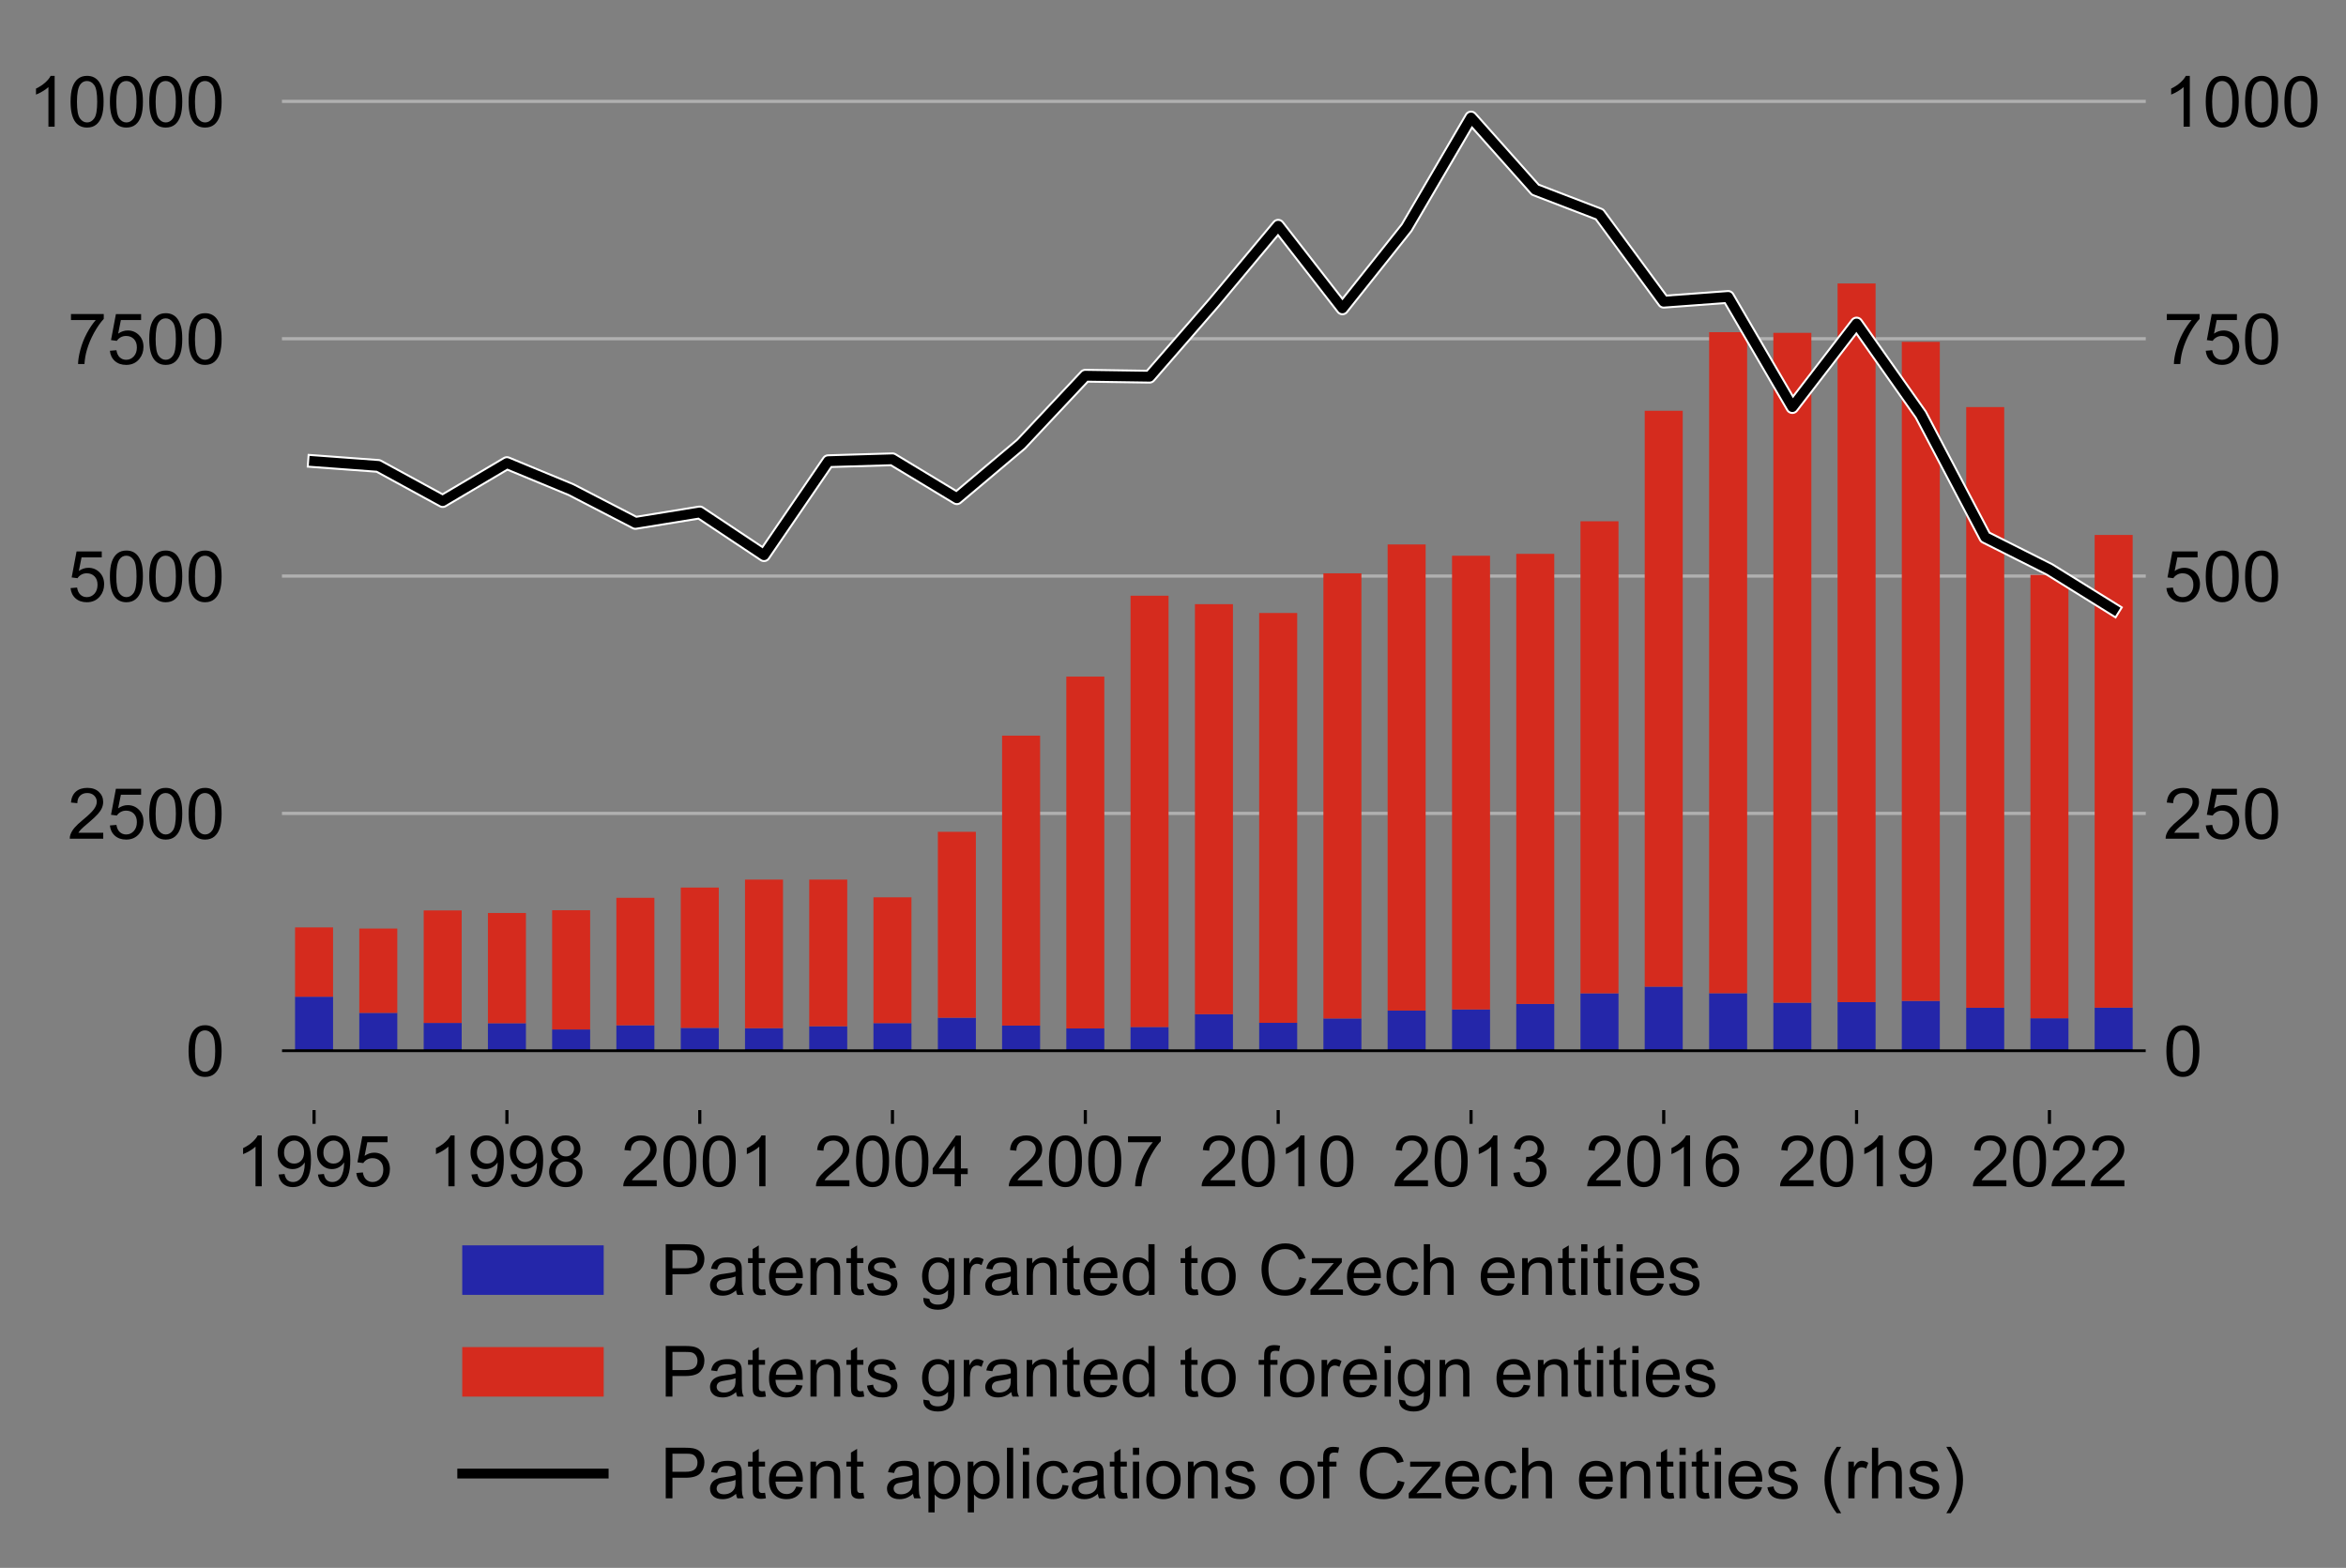 <?xml version="1.0" encoding="utf-8" standalone="no"?>
<!DOCTYPE svg PUBLIC "-//W3C//DTD SVG 1.1//EN"
  "http://www.w3.org/Graphics/SVG/1.1/DTD/svg11.dtd">
<!-- Created with matplotlib (http://matplotlib.org/) -->
<svg height="399pt" version="1.1" viewBox="0 0 597 399" width="597pt" xmlns="http://www.w3.org/2000/svg" xmlns:xlink="http://www.w3.org/1999/xlink">
 <rect x="0" y="0" width="597" height="399" fill="#808080" stroke="none"/>
 <defs>
  <style type="text/css">
*{stroke-linecap:butt;stroke-linejoin:round;}
  </style>
 </defs>
 <g id="figure_1">
  <g id="patch_1">
   <path d="M 0 399.497 
L 597.787 399.497 
L 597.787 0 
L 0 0 
z
" style="fill:none;"/>
  </g>
  <g id="axes_1">
   <g id="patch_2">
    <path d="M 71.748 282.5 
L 546.048 282.5 
L 546.048 10.7 
L 71.748 10.7 
z
" style="fill:none;"/>
   </g>
   <g id="matplotlib.axis_1">
    <g id="xtick_1">
     <g id="line2d_1">
      <defs>
       <path d="M 0 0 
L 0 3.5 
" id="m158b874703" style="stroke:#000000;stroke-width:0.8;"/>
      </defs>
      <g>
       <use style="stroke:#000000;stroke-width:0.8;" x="521.532" xlink:href="#m158b874703" y="282.5"/>
      </g>
     </g>
     <g id="text_1">
      <!-- 2022 -->
      <defs>
       <path d="M 50.344 8.453 
L 50.344 0 
L 3.031 0 
Q 2.938 3.172 4.047 6.109 
Q 5.859 10.938 9.828 15.625 
Q 13.812 20.312 21.344 26.469 
Q 33.016 36.031 37.109 41.625 
Q 41.219 47.219 41.219 52.203 
Q 41.219 57.422 37.469 61 
Q 33.734 64.594 27.734 64.594 
Q 21.391 64.594 17.578 60.781 
Q 13.766 56.984 13.719 50.25 
L 4.688 51.172 
Q 5.609 61.281 11.656 66.578 
Q 17.719 71.875 27.938 71.875 
Q 38.234 71.875 44.234 66.156 
Q 50.25 60.453 50.25 52 
Q 50.25 47.703 48.484 43.547 
Q 46.734 39.406 42.656 34.812 
Q 38.578 30.219 29.109 22.219 
Q 21.188 15.578 18.938 13.203 
Q 16.703 10.844 15.234 8.453 
z
" id="ArialMT-32"/>
       <path d="M 4.156 35.297 
Q 4.156 48 6.766 55.734 
Q 9.375 63.484 14.516 67.672 
Q 19.672 71.875 27.484 71.875 
Q 33.25 71.875 37.594 69.547 
Q 41.938 67.234 44.766 62.859 
Q 47.609 58.5 49.219 52.219 
Q 50.828 45.953 50.828 35.297 
Q 50.828 22.703 48.234 14.969 
Q 45.656 7.234 40.5 3 
Q 35.359 -1.219 27.484 -1.219 
Q 17.141 -1.219 11.234 6.203 
Q 4.156 15.141 4.156 35.297 
M 13.188 35.297 
Q 13.188 17.672 17.312 11.828 
Q 21.438 6 27.484 6 
Q 33.547 6 37.672 11.859 
Q 41.797 17.719 41.797 35.297 
Q 41.797 52.984 37.672 58.781 
Q 33.547 64.594 27.391 64.594 
Q 21.344 64.594 17.719 59.469 
Q 13.188 52.938 13.188 35.297 
" id="ArialMT-30"/>
      </defs>
      <g transform="translate(501.513 301.884)scale(0.18 -0.18)">
       <use xlink:href="#ArialMT-32"/>
       <use x="55.615" xlink:href="#ArialMT-30"/>
       <use x="111.23" xlink:href="#ArialMT-32"/>
       <use x="166.846" xlink:href="#ArialMT-32"/>
      </g>
     </g>
    </g>
    <g id="xtick_2">
     <g id="line2d_2">
      <g>
       <use style="stroke:#000000;stroke-width:0.8;" x="178.076" xlink:href="#m158b874703" y="282.5"/>
      </g>
     </g>
     <g id="text_2">
      <!-- 2001 -->
      <defs>
       <path d="M 37.25 0 
L 28.469 0 
L 28.469 56 
Q 25.297 52.984 20.141 49.953 
Q 14.984 46.922 10.891 45.406 
L 10.891 53.906 
Q 18.266 57.375 23.781 62.297 
Q 29.297 67.234 31.594 71.875 
L 37.25 71.875 
z
" id="ArialMT-31"/>
      </defs>
      <g transform="translate(158.057 301.884)scale(0.18 -0.18)">
       <use xlink:href="#ArialMT-32"/>
       <use x="55.615" xlink:href="#ArialMT-30"/>
       <use x="111.23" xlink:href="#ArialMT-30"/>
       <use x="166.846" xlink:href="#ArialMT-31"/>
      </g>
     </g>
    </g>
    <g id="xtick_3">
     <g id="line2d_3">
      <g>
       <use style="stroke:#000000;stroke-width:0.8;" x="128.998" xlink:href="#m158b874703" y="282.5"/>
      </g>
     </g>
     <g id="text_3">
      <!-- 1998 -->
      <defs>
       <path d="M 5.469 16.547 
L 13.922 17.328 
Q 14.984 11.375 18.016 8.688 
Q 21.047 6 25.781 6 
Q 29.828 6 32.875 7.859 
Q 35.938 9.719 37.891 12.812 
Q 39.844 15.922 41.156 21.188 
Q 42.484 26.469 42.484 31.938 
Q 42.484 32.516 42.438 33.688 
Q 39.797 29.5 35.234 26.875 
Q 30.672 24.266 25.344 24.266 
Q 16.453 24.266 10.297 30.703 
Q 4.156 37.156 4.156 47.703 
Q 4.156 58.594 10.578 65.234 
Q 17 71.875 26.656 71.875 
Q 33.641 71.875 39.422 68.109 
Q 45.219 64.359 48.219 57.391 
Q 51.219 50.438 51.219 37.25 
Q 51.219 23.531 48.234 15.406 
Q 45.266 7.281 39.375 3.031 
Q 33.5 -1.219 25.594 -1.219 
Q 17.188 -1.219 11.859 3.438 
Q 6.547 8.109 5.469 16.547 
M 41.453 48.141 
Q 41.453 55.719 37.422 60.156 
Q 33.406 64.594 27.734 64.594 
Q 21.875 64.594 17.531 59.812 
Q 13.188 55.031 13.188 47.406 
Q 13.188 40.578 17.312 36.297 
Q 21.438 32.031 27.484 32.031 
Q 33.594 32.031 37.516 36.297 
Q 41.453 40.578 41.453 48.141 
" id="ArialMT-39"/>
       <path d="M 17.672 38.812 
Q 12.203 40.828 9.562 44.531 
Q 6.938 48.25 6.938 53.422 
Q 6.938 61.234 12.547 66.547 
Q 18.172 71.875 27.484 71.875 
Q 36.859 71.875 42.578 66.422 
Q 48.297 60.984 48.297 53.172 
Q 48.297 48.188 45.672 44.5 
Q 43.062 40.828 37.75 38.812 
Q 44.344 36.672 47.781 31.875 
Q 51.219 27.094 51.219 20.453 
Q 51.219 11.281 44.719 5.031 
Q 38.234 -1.219 27.641 -1.219 
Q 17.047 -1.219 10.547 5.047 
Q 4.047 11.328 4.047 20.703 
Q 4.047 27.688 7.594 32.391 
Q 11.141 37.109 17.672 38.812 
M 15.922 53.719 
Q 15.922 48.641 19.188 45.406 
Q 22.469 42.188 27.688 42.188 
Q 32.766 42.188 36.016 45.375 
Q 39.266 48.578 39.266 53.219 
Q 39.266 58.062 35.906 61.359 
Q 32.562 64.656 27.594 64.656 
Q 22.562 64.656 19.234 61.422 
Q 15.922 58.203 15.922 53.719 
M 13.094 20.656 
Q 13.094 16.891 14.875 13.375 
Q 16.656 9.859 20.172 7.922 
Q 23.688 6 27.734 6 
Q 34.031 6 38.125 10.047 
Q 42.234 14.109 42.234 20.359 
Q 42.234 26.703 38.016 30.859 
Q 33.797 35.016 27.438 35.016 
Q 21.234 35.016 17.156 30.906 
Q 13.094 26.812 13.094 20.656 
" id="ArialMT-38"/>
      </defs>
      <g transform="translate(108.979 301.884)scale(0.18 -0.18)">
       <use xlink:href="#ArialMT-31"/>
       <use x="55.615" xlink:href="#ArialMT-39"/>
       <use x="111.23" xlink:href="#ArialMT-39"/>
       <use x="166.846" xlink:href="#ArialMT-38"/>
      </g>
     </g>
    </g>
    <g id="xtick_4">
     <g id="line2d_4">
      <g>
       <use style="stroke:#000000;stroke-width:0.8;" x="472.454" xlink:href="#m158b874703" y="282.5"/>
      </g>
     </g>
     <g id="text_4">
      <!-- 2019 -->
      <g transform="translate(452.435 301.884)scale(0.18 -0.18)">
       <use xlink:href="#ArialMT-32"/>
       <use x="55.615" xlink:href="#ArialMT-30"/>
       <use x="111.23" xlink:href="#ArialMT-31"/>
       <use x="166.846" xlink:href="#ArialMT-39"/>
      </g>
     </g>
    </g>
    <g id="xtick_5">
     <g id="line2d_5">
      <g>
       <use style="stroke:#000000;stroke-width:0.8;" x="276.187" xlink:href="#m158b874703" y="282.5"/>
      </g>
     </g>
     <g id="text_5">
      <!-- 2007 -->
      <defs>
       <path d="M 4.734 62.203 
L 4.734 70.656 
L 51.078 70.656 
L 51.078 63.812 
Q 44.234 56.547 37.516 44.484 
Q 30.812 32.422 27.156 19.672 
Q 24.516 10.688 23.781 0 
L 14.75 0 
Q 14.891 8.453 18.062 20.406 
Q 21.234 32.375 27.172 43.484 
Q 33.109 54.594 39.797 62.203 
z
" id="ArialMT-37"/>
      </defs>
      <g transform="translate(256.168 301.884)scale(0.18 -0.18)">
       <use xlink:href="#ArialMT-32"/>
       <use x="55.615" xlink:href="#ArialMT-30"/>
       <use x="111.23" xlink:href="#ArialMT-30"/>
       <use x="166.846" xlink:href="#ArialMT-37"/>
      </g>
     </g>
    </g>
    <g id="xtick_6">
     <g id="line2d_6">
      <g>
       <use style="stroke:#000000;stroke-width:0.8;" x="227.109" xlink:href="#m158b874703" y="282.5"/>
      </g>
     </g>
     <g id="text_6">
      <!-- 2004 -->
      <defs>
       <path d="M 32.328 0 
L 32.328 17.141 
L 1.266 17.141 
L 1.266 25.203 
L 33.938 71.578 
L 41.109 71.578 
L 41.109 25.203 
L 50.781 25.203 
L 50.781 17.141 
L 41.109 17.141 
L 41.109 0 
z
M 32.328 25.203 
L 32.328 57.469 
L 9.906 25.203 
z
" id="ArialMT-34"/>
      </defs>
      <g transform="translate(207.09 301.884)scale(0.18 -0.18)">
       <use xlink:href="#ArialMT-32"/>
       <use x="55.615" xlink:href="#ArialMT-30"/>
       <use x="111.23" xlink:href="#ArialMT-30"/>
       <use x="166.846" xlink:href="#ArialMT-34"/>
      </g>
     </g>
    </g>
    <g id="xtick_7">
     <g id="line2d_7">
      <g>
       <use style="stroke:#000000;stroke-width:0.8;" x="325.265" xlink:href="#m158b874703" y="282.5"/>
      </g>
     </g>
     <g id="text_7">
      <!-- 2010 -->
      <g transform="translate(305.246 301.884)scale(0.18 -0.18)">
       <use xlink:href="#ArialMT-32"/>
       <use x="55.615" xlink:href="#ArialMT-30"/>
       <use x="111.23" xlink:href="#ArialMT-31"/>
       <use x="166.846" xlink:href="#ArialMT-30"/>
      </g>
     </g>
    </g>
    <g id="xtick_8">
     <g id="line2d_8">
      <g>
       <use style="stroke:#000000;stroke-width:0.8;" x="79.921" xlink:href="#m158b874703" y="282.5"/>
      </g>
     </g>
     <g id="text_8">
      <!-- 1995 -->
      <defs>
       <path d="M 4.156 18.75 
L 13.375 19.531 
Q 14.406 12.797 18.141 9.391 
Q 21.875 6 27.156 6 
Q 33.5 6 37.891 10.781 
Q 42.281 15.578 42.281 23.484 
Q 42.281 31 38.062 35.344 
Q 33.844 39.703 27 39.703 
Q 22.75 39.703 19.328 37.766 
Q 15.922 35.844 13.969 32.766 
L 5.719 33.844 
L 12.641 70.609 
L 48.25 70.609 
L 48.25 62.203 
L 19.672 62.203 
L 15.828 42.969 
Q 22.266 47.469 29.344 47.469 
Q 38.719 47.469 45.156 40.969 
Q 51.609 34.469 51.609 24.266 
Q 51.609 14.547 45.953 7.469 
Q 39.062 -1.219 27.156 -1.219 
Q 17.391 -1.219 11.203 4.25 
Q 5.031 9.719 4.156 18.75 
" id="ArialMT-35"/>
      </defs>
      <g transform="translate(59.901 301.884)scale(0.18 -0.18)">
       <use xlink:href="#ArialMT-31"/>
       <use x="55.615" xlink:href="#ArialMT-39"/>
       <use x="111.23" xlink:href="#ArialMT-39"/>
       <use x="166.846" xlink:href="#ArialMT-35"/>
      </g>
     </g>
    </g>
    <g id="xtick_9">
     <g id="line2d_9">
      <g>
       <use style="stroke:#000000;stroke-width:0.8;" x="423.376" xlink:href="#m158b874703" y="282.5"/>
      </g>
     </g>
     <g id="text_9">
      <!-- 2016 -->
      <defs>
       <path d="M 49.75 54.047 
L 41.016 53.375 
Q 39.844 58.547 37.703 60.891 
Q 34.125 64.656 28.906 64.656 
Q 24.703 64.656 21.531 62.312 
Q 17.391 59.281 14.984 53.469 
Q 12.594 47.656 12.5 36.922 
Q 15.672 41.75 20.266 44.094 
Q 24.859 46.438 29.891 46.438 
Q 38.672 46.438 44.844 39.969 
Q 51.031 33.5 51.031 23.25 
Q 51.031 16.5 48.125 10.719 
Q 45.219 4.938 40.141 1.859 
Q 35.062 -1.219 28.609 -1.219 
Q 17.625 -1.219 10.688 6.859 
Q 3.766 14.938 3.766 33.5 
Q 3.766 54.25 11.422 63.672 
Q 18.109 71.875 29.438 71.875 
Q 37.891 71.875 43.281 67.141 
Q 48.688 62.406 49.75 54.047 
M 13.875 23.188 
Q 13.875 18.656 15.797 14.5 
Q 17.719 10.359 21.188 8.172 
Q 24.656 6 28.469 6 
Q 34.031 6 38.031 10.484 
Q 42.047 14.984 42.047 22.703 
Q 42.047 30.125 38.078 34.391 
Q 34.125 38.672 28.125 38.672 
Q 22.172 38.672 18.016 34.391 
Q 13.875 30.125 13.875 23.188 
" id="ArialMT-36"/>
      </defs>
      <g transform="translate(403.357 301.884)scale(0.18 -0.18)">
       <use xlink:href="#ArialMT-32"/>
       <use x="55.615" xlink:href="#ArialMT-30"/>
       <use x="111.23" xlink:href="#ArialMT-31"/>
       <use x="166.846" xlink:href="#ArialMT-36"/>
      </g>
     </g>
    </g>
    <g id="xtick_10">
     <g id="line2d_10">
      <g>
       <use style="stroke:#000000;stroke-width:0.8;" x="374.343" xlink:href="#m158b874703" y="282.5"/>
      </g>
     </g>
     <g id="text_10">
      <!-- 2013 -->
      <defs>
       <path d="M 4.203 18.891 
L 12.984 20.062 
Q 14.5 12.594 18.141 9.297 
Q 21.781 6 27 6 
Q 33.203 6 37.469 10.297 
Q 41.75 14.594 41.75 20.953 
Q 41.75 27 37.797 30.922 
Q 33.844 34.859 27.734 34.859 
Q 25.25 34.859 21.531 33.891 
L 22.516 41.609 
Q 23.391 41.5 23.922 41.5 
Q 29.547 41.5 34.031 44.422 
Q 38.531 47.359 38.531 53.469 
Q 38.531 58.297 35.25 61.469 
Q 31.984 64.656 26.812 64.656 
Q 21.688 64.656 18.266 61.422 
Q 14.844 58.203 13.875 51.766 
L 5.078 53.328 
Q 6.688 62.156 12.391 67.016 
Q 18.109 71.875 26.609 71.875 
Q 32.469 71.875 37.391 69.359 
Q 42.328 66.844 44.938 62.5 
Q 47.562 58.156 47.562 53.266 
Q 47.562 48.641 45.062 44.828 
Q 42.578 41.016 37.703 38.766 
Q 44.047 37.312 47.562 32.688 
Q 51.078 28.078 51.078 21.141 
Q 51.078 11.766 44.234 5.25 
Q 37.406 -1.266 26.953 -1.266 
Q 17.531 -1.266 11.297 4.344 
Q 5.078 9.969 4.203 18.891 
" id="ArialMT-33"/>
      </defs>
      <g transform="translate(354.324 301.884)scale(0.18 -0.18)">
       <use xlink:href="#ArialMT-32"/>
       <use x="55.615" xlink:href="#ArialMT-30"/>
       <use x="111.23" xlink:href="#ArialMT-31"/>
       <use x="166.846" xlink:href="#ArialMT-33"/>
      </g>
     </g>
    </g>
   </g>
   <g id="matplotlib.axis_2">
    <g id="ytick_1">
     <g id="line2d_11">
      <path clip-path="url(#p82a5ff9d88)" d="M 71.748 267.4 
L 546.048 267.4 
" style="fill:none;stroke:#b0b0b0;stroke-linecap:square;stroke-width:0.8;"/>
     </g>
     <g id="text_11">
      <!-- 0 -->
      <g transform="translate(47.239 273.842)scale(0.18 -0.18)">
       <use xlink:href="#ArialMT-30"/>
      </g>
     </g>
    </g>
    <g id="ytick_2">
     <g id="line2d_12">
      <path clip-path="url(#p82a5ff9d88)" d="M 71.748 207 
L 546.048 207 
" style="fill:none;stroke:#b0b0b0;stroke-linecap:square;stroke-width:0.8;"/>
     </g>
     <g id="text_12">
      <!-- 2500 -->
      <g transform="translate(17.21 213.442)scale(0.18 -0.18)">
       <use xlink:href="#ArialMT-32"/>
       <use x="55.615" xlink:href="#ArialMT-35"/>
       <use x="111.23" xlink:href="#ArialMT-30"/>
       <use x="166.846" xlink:href="#ArialMT-30"/>
      </g>
     </g>
    </g>
    <g id="ytick_3">
     <g id="line2d_13">
      <path clip-path="url(#p82a5ff9d88)" d="M 71.748 146.6 
L 546.048 146.6 
" style="fill:none;stroke:#b0b0b0;stroke-linecap:square;stroke-width:0.8;"/>
     </g>
     <g id="text_13">
      <!-- 5000 -->
      <g transform="translate(17.21 153.042)scale(0.18 -0.18)">
       <use xlink:href="#ArialMT-35"/>
       <use x="55.615" xlink:href="#ArialMT-30"/>
       <use x="111.23" xlink:href="#ArialMT-30"/>
       <use x="166.846" xlink:href="#ArialMT-30"/>
      </g>
     </g>
    </g>
    <g id="ytick_4">
     <g id="line2d_14">
      <path clip-path="url(#p82a5ff9d88)" d="M 71.748 86.2 
L 546.048 86.2 
" style="fill:none;stroke:#b0b0b0;stroke-linecap:square;stroke-width:0.8;"/>
     </g>
     <g id="text_14">
      <!-- 7500 -->
      <g transform="translate(17.21 92.642)scale(0.18 -0.18)">
       <use xlink:href="#ArialMT-37"/>
       <use x="55.615" xlink:href="#ArialMT-35"/>
       <use x="111.23" xlink:href="#ArialMT-30"/>
       <use x="166.846" xlink:href="#ArialMT-30"/>
      </g>
     </g>
    </g>
    <g id="ytick_5">
     <g id="line2d_15">
      <path clip-path="url(#p82a5ff9d88)" d="M 71.748 25.8 
L 546.048 25.8 
" style="fill:none;stroke:#b0b0b0;stroke-linecap:square;stroke-width:0.8;"/>
     </g>
     <g id="text_15">
      <!-- 10000 -->
      <g transform="translate(7.2 32.242)scale(0.18 -0.18)">
       <use xlink:href="#ArialMT-31"/>
       <use x="55.615" xlink:href="#ArialMT-30"/>
       <use x="111.23" xlink:href="#ArialMT-30"/>
       <use x="166.846" xlink:href="#ArialMT-30"/>
       <use x="222.461" xlink:href="#ArialMT-30"/>
      </g>
     </g>
    </g>
   </g>
   <g id="legend_1">
    <g id="patch_3">
     <path d="M 114.026 392.297 
L 503.771 392.297 
Q 507.371 392.297 507.371 388.697 
L 507.371 312.821 
Q 507.371 309.221 503.771 309.221 
L 114.026 309.221 
Q 110.426 309.221 110.426 312.821 
L 110.426 388.697 
Q 110.426 392.297 114.026 392.297 
z
" style="fill:none;opacity:0.8;"/>
    </g>
    <g id="patch_4">
     <path d="M 117.626 329.524 
L 153.626 329.524 
L 153.626 316.924 
L 117.626 316.924 
z
" style="fill:#2426a9;"/>
    </g>
    <g id="text_16">
     <!-- Patents granted to Czech entities -->
     <defs>
      <path d="M 7.719 0 
L 7.719 71.578 
L 34.719 71.578 
Q 41.844 71.578 45.609 70.906 
Q 50.875 70.016 54.438 67.547 
Q 58.016 65.094 60.188 60.641 
Q 62.359 56.203 62.359 50.875 
Q 62.359 41.75 56.547 35.422 
Q 50.734 29.109 35.547 29.109 
L 17.188 29.109 
L 17.188 0 
z
M 17.188 37.547 
L 35.688 37.547 
Q 44.875 37.547 48.734 40.969 
Q 52.594 44.391 52.594 50.594 
Q 52.594 55.078 50.312 58.266 
Q 48.047 61.469 44.344 62.5 
Q 41.938 63.141 35.5 63.141 
L 17.188 63.141 
z
" id="ArialMT-50"/>
      <path d="M 40.438 6.391 
Q 35.547 2.25 31.031 0.531 
Q 26.516 -1.172 21.344 -1.172 
Q 12.797 -1.172 8.203 3 
Q 3.609 7.172 3.609 13.672 
Q 3.609 17.484 5.344 20.625 
Q 7.078 23.781 9.891 25.688 
Q 12.703 27.594 16.219 28.562 
Q 18.797 29.25 24.031 29.891 
Q 34.672 31.156 39.703 32.906 
Q 39.75 34.719 39.75 35.203 
Q 39.75 40.578 37.25 42.781 
Q 33.891 45.75 27.25 45.75 
Q 21.047 45.75 18.094 43.578 
Q 15.141 41.406 13.719 35.891 
L 5.125 37.062 
Q 6.297 42.578 8.984 45.969 
Q 11.672 49.359 16.75 51.188 
Q 21.828 53.031 28.516 53.031 
Q 35.156 53.031 39.297 51.469 
Q 43.453 49.906 45.406 47.531 
Q 47.359 45.172 48.141 41.547 
Q 48.578 39.312 48.578 33.453 
L 48.578 21.734 
Q 48.578 9.469 49.141 6.219 
Q 49.703 2.984 51.375 0 
L 42.188 0 
Q 40.828 2.734 40.438 6.391 
M 39.703 26.031 
Q 34.906 24.078 25.344 22.703 
Q 19.922 21.922 17.672 20.938 
Q 15.438 19.969 14.203 18.094 
Q 12.984 16.219 12.984 13.922 
Q 12.984 10.406 15.641 8.062 
Q 18.312 5.719 23.438 5.719 
Q 28.516 5.719 32.469 7.938 
Q 36.422 10.156 38.281 14.016 
Q 39.703 17 39.703 22.797 
z
" id="ArialMT-61"/>
      <path d="M 25.781 7.859 
L 27.047 0.094 
Q 23.344 -0.688 20.406 -0.688 
Q 15.625 -0.688 12.984 0.828 
Q 10.359 2.344 9.281 4.812 
Q 8.203 7.281 8.203 15.188 
L 8.203 45.016 
L 1.766 45.016 
L 1.766 51.859 
L 8.203 51.859 
L 8.203 64.703 
L 16.938 69.969 
L 16.938 51.859 
L 25.781 51.859 
L 25.781 45.016 
L 16.938 45.016 
L 16.938 14.703 
Q 16.938 10.938 17.406 9.859 
Q 17.875 8.797 18.922 8.156 
Q 19.969 7.516 21.922 7.516 
Q 23.391 7.516 25.781 7.859 
" id="ArialMT-74"/>
      <path d="M 42.094 16.703 
L 51.172 15.578 
Q 49.031 7.625 43.219 3.219 
Q 37.406 -1.172 28.375 -1.172 
Q 17 -1.172 10.328 5.828 
Q 3.656 12.844 3.656 25.484 
Q 3.656 38.578 10.391 45.797 
Q 17.141 53.031 27.875 53.031 
Q 38.281 53.031 44.875 45.953 
Q 51.469 38.875 51.469 26.031 
Q 51.469 25.25 51.422 23.688 
L 12.75 23.688 
Q 13.234 15.141 17.578 10.594 
Q 21.922 6.062 28.422 6.062 
Q 33.25 6.062 36.672 8.594 
Q 40.094 11.141 42.094 16.703 
M 13.234 30.906 
L 42.188 30.906 
Q 41.609 37.453 38.875 40.719 
Q 34.672 45.797 27.984 45.797 
Q 21.922 45.797 17.797 41.75 
Q 13.672 37.703 13.234 30.906 
" id="ArialMT-65"/>
      <path d="M 6.594 0 
L 6.594 51.859 
L 14.5 51.859 
L 14.5 44.484 
Q 20.219 53.031 31 53.031 
Q 35.688 53.031 39.625 51.344 
Q 43.562 49.656 45.516 46.922 
Q 47.469 44.188 48.25 40.438 
Q 48.734 37.984 48.734 31.891 
L 48.734 0 
L 39.938 0 
L 39.938 31.547 
Q 39.938 36.922 38.906 39.578 
Q 37.891 42.234 35.281 43.812 
Q 32.672 45.406 29.156 45.406 
Q 23.531 45.406 19.453 41.844 
Q 15.375 38.281 15.375 28.328 
L 15.375 0 
z
" id="ArialMT-6e"/>
      <path d="M 3.078 15.484 
L 11.766 16.844 
Q 12.5 11.625 15.844 8.844 
Q 19.188 6.062 25.203 6.062 
Q 31.25 6.062 34.172 8.516 
Q 37.109 10.984 37.109 14.312 
Q 37.109 17.281 34.516 19 
Q 32.719 20.172 25.531 21.969 
Q 15.875 24.422 12.141 26.203 
Q 8.406 27.984 6.469 31.125 
Q 4.547 34.281 4.547 38.094 
Q 4.547 41.547 6.125 44.5 
Q 7.719 47.469 10.453 49.422 
Q 12.5 50.922 16.031 51.969 
Q 19.578 53.031 23.641 53.031 
Q 29.734 53.031 34.344 51.266 
Q 38.969 49.516 41.156 46.5 
Q 43.359 43.5 44.188 38.484 
L 35.594 37.312 
Q 35.016 41.312 32.203 43.547 
Q 29.391 45.797 24.266 45.797 
Q 18.219 45.797 15.625 43.797 
Q 13.031 41.797 13.031 39.109 
Q 13.031 37.406 14.109 36.031 
Q 15.188 34.625 17.484 33.688 
Q 18.797 33.203 25.25 31.453 
Q 34.578 28.953 38.25 27.359 
Q 41.938 25.781 44.031 22.75 
Q 46.141 19.734 46.141 15.234 
Q 46.141 10.844 43.578 6.953 
Q 41.016 3.078 36.172 0.953 
Q 31.344 -1.172 25.25 -1.172 
Q 15.141 -1.172 9.844 3.031 
Q 4.547 7.234 3.078 15.484 
" id="ArialMT-73"/>
      <path id="ArialMT-20"/>
      <path d="M 4.984 -4.297 
L 13.531 -5.562 
Q 14.062 -9.516 16.5 -11.328 
Q 19.781 -13.766 25.438 -13.766 
Q 31.547 -13.766 34.859 -11.328 
Q 38.188 -8.891 39.359 -4.5 
Q 40.047 -1.812 39.984 6.781 
Q 34.234 0 25.641 0 
Q 14.938 0 9.078 7.719 
Q 3.219 15.438 3.219 26.219 
Q 3.219 33.641 5.906 39.906 
Q 8.594 46.188 13.688 49.609 
Q 18.797 53.031 25.688 53.031 
Q 34.859 53.031 40.828 45.609 
L 40.828 51.859 
L 48.922 51.859 
L 48.922 7.031 
Q 48.922 -5.078 46.453 -10.125 
Q 44 -15.188 38.641 -18.109 
Q 33.297 -21.047 25.484 -21.047 
Q 16.219 -21.047 10.5 -16.875 
Q 4.781 -12.703 4.984 -4.297 
M 12.25 26.859 
Q 12.25 16.656 16.297 11.969 
Q 20.359 7.281 26.469 7.281 
Q 32.516 7.281 36.609 11.938 
Q 40.719 16.609 40.719 26.562 
Q 40.719 36.078 36.5 40.906 
Q 32.281 45.75 26.312 45.75 
Q 20.453 45.75 16.344 40.984 
Q 12.25 36.234 12.25 26.859 
" id="ArialMT-67"/>
      <path d="M 6.5 0 
L 6.5 51.859 
L 14.406 51.859 
L 14.406 44 
Q 17.438 49.516 20 51.266 
Q 22.562 53.031 25.641 53.031 
Q 30.078 53.031 34.672 50.203 
L 31.641 42.047 
Q 28.422 43.953 25.203 43.953 
Q 22.312 43.953 20.016 42.219 
Q 17.719 40.484 16.75 37.406 
Q 15.281 32.719 15.281 27.156 
L 15.281 0 
z
" id="ArialMT-72"/>
      <path d="M 40.234 0 
L 40.234 6.547 
Q 35.297 -1.172 25.734 -1.172 
Q 19.531 -1.172 14.328 2.25 
Q 9.125 5.672 6.266 11.797 
Q 3.422 17.922 3.422 25.875 
Q 3.422 33.641 6 39.969 
Q 8.594 46.297 13.766 49.656 
Q 18.953 53.031 25.344 53.031 
Q 30.031 53.031 33.688 51.047 
Q 37.359 49.078 39.656 45.906 
L 39.656 71.578 
L 48.391 71.578 
L 48.391 0 
z
M 12.453 25.875 
Q 12.453 15.922 16.641 10.984 
Q 20.844 6.062 26.562 6.062 
Q 32.328 6.062 36.344 10.766 
Q 40.375 15.484 40.375 25.141 
Q 40.375 35.797 36.266 40.766 
Q 32.172 45.75 26.172 45.75 
Q 20.312 45.75 16.375 40.969 
Q 12.453 36.188 12.453 25.875 
" id="ArialMT-64"/>
      <path d="M 3.328 25.922 
Q 3.328 40.328 11.328 47.266 
Q 18.016 53.031 27.641 53.031 
Q 38.328 53.031 45.109 46.016 
Q 51.906 39.016 51.906 26.656 
Q 51.906 16.656 48.906 10.906 
Q 45.906 5.172 40.156 2 
Q 34.422 -1.172 27.641 -1.172 
Q 16.75 -1.172 10.031 5.812 
Q 3.328 12.797 3.328 25.922 
M 12.359 25.922 
Q 12.359 15.969 16.703 11.016 
Q 21.047 6.062 27.641 6.062 
Q 34.188 6.062 38.531 11.031 
Q 42.875 16.016 42.875 26.219 
Q 42.875 35.844 38.5 40.797 
Q 34.125 45.75 27.641 45.75 
Q 21.047 45.75 16.703 40.812 
Q 12.359 35.891 12.359 25.922 
" id="ArialMT-6f"/>
      <path d="M 58.797 25.094 
L 68.266 22.703 
Q 65.281 11.031 57.547 4.906 
Q 49.812 -1.219 38.625 -1.219 
Q 27.047 -1.219 19.797 3.484 
Q 12.547 8.203 8.766 17.141 
Q 4.984 26.078 4.984 36.328 
Q 4.984 47.516 9.25 55.828 
Q 13.531 64.156 21.406 68.469 
Q 29.297 72.797 38.766 72.797 
Q 49.516 72.797 56.828 67.328 
Q 64.156 61.859 67.047 51.953 
L 57.719 49.75 
Q 55.219 57.562 50.484 61.125 
Q 45.75 64.703 38.578 64.703 
Q 30.328 64.703 24.781 60.734 
Q 19.234 56.781 16.984 50.109 
Q 14.75 43.453 14.75 36.375 
Q 14.75 27.25 17.406 20.438 
Q 20.062 13.625 25.672 10.25 
Q 31.297 6.891 37.844 6.891 
Q 45.797 6.891 51.312 11.469 
Q 56.844 16.062 58.797 25.094 
" id="ArialMT-43"/>
      <path d="M 1.953 0 
L 1.953 7.125 
L 34.969 45.016 
Q 29.344 44.734 25.047 44.734 
L 3.906 44.734 
L 3.906 51.859 
L 46.297 51.859 
L 46.297 46.047 
L 18.219 13.141 
L 12.797 7.125 
Q 18.703 7.562 23.875 7.562 
L 47.859 7.562 
L 47.859 0 
z
" id="ArialMT-7a"/>
      <path d="M 40.438 19 
L 49.078 17.875 
Q 47.656 8.938 41.812 3.875 
Q 35.984 -1.172 27.484 -1.172 
Q 16.844 -1.172 10.375 5.781 
Q 3.906 12.75 3.906 25.734 
Q 3.906 34.125 6.688 40.422 
Q 9.469 46.734 15.156 49.875 
Q 20.844 53.031 27.547 53.031 
Q 35.984 53.031 41.359 48.75 
Q 46.734 44.484 48.25 36.625 
L 39.703 35.297 
Q 38.484 40.531 35.375 43.156 
Q 32.281 45.797 27.875 45.797 
Q 21.234 45.797 17.078 41.031 
Q 12.938 36.281 12.938 25.984 
Q 12.938 15.531 16.938 10.797 
Q 20.953 6.062 27.391 6.062 
Q 32.562 6.062 36.031 9.234 
Q 39.5 12.406 40.438 19 
" id="ArialMT-63"/>
      <path d="M 6.594 0 
L 6.594 71.578 
L 15.375 71.578 
L 15.375 45.906 
Q 21.531 53.031 30.906 53.031 
Q 36.672 53.031 40.922 50.75 
Q 45.172 48.484 47 44.484 
Q 48.828 40.484 48.828 32.859 
L 48.828 0 
L 40.047 0 
L 40.047 32.859 
Q 40.047 39.453 37.188 42.453 
Q 34.328 45.453 29.109 45.453 
Q 25.203 45.453 21.75 43.422 
Q 18.312 41.406 16.844 37.938 
Q 15.375 34.469 15.375 28.375 
L 15.375 0 
z
" id="ArialMT-68"/>
      <path d="M 6.641 61.469 
L 6.641 71.578 
L 15.438 71.578 
L 15.438 61.469 
z
M 6.641 0 
L 6.641 51.859 
L 15.438 51.859 
L 15.438 0 
z
" id="ArialMT-69"/>
     </defs>
     <g transform="translate(168.026 329.524)scale(0.18 -0.18)">
      <use xlink:href="#ArialMT-50"/>
      <use x="66.699" xlink:href="#ArialMT-61"/>
      <use x="122.314" xlink:href="#ArialMT-74"/>
      <use x="150.098" xlink:href="#ArialMT-65"/>
      <use x="205.713" xlink:href="#ArialMT-6e"/>
      <use x="261.328" xlink:href="#ArialMT-74"/>
      <use x="289.111" xlink:href="#ArialMT-73"/>
      <use x="339.111" xlink:href="#ArialMT-20"/>
      <use x="366.895" xlink:href="#ArialMT-67"/>
      <use x="422.51" xlink:href="#ArialMT-72"/>
      <use x="455.811" xlink:href="#ArialMT-61"/>
      <use x="511.426" xlink:href="#ArialMT-6e"/>
      <use x="567.041" xlink:href="#ArialMT-74"/>
      <use x="594.824" xlink:href="#ArialMT-65"/>
      <use x="650.439" xlink:href="#ArialMT-64"/>
      <use x="706.055" xlink:href="#ArialMT-20"/>
      <use x="733.838" xlink:href="#ArialMT-74"/>
      <use x="761.621" xlink:href="#ArialMT-6f"/>
      <use x="817.236" xlink:href="#ArialMT-20"/>
      <use x="845.02" xlink:href="#ArialMT-43"/>
      <use x="917.236" xlink:href="#ArialMT-7a"/>
      <use x="967.236" xlink:href="#ArialMT-65"/>
      <use x="1022.852" xlink:href="#ArialMT-63"/>
      <use x="1072.852" xlink:href="#ArialMT-68"/>
      <use x="1128.467" xlink:href="#ArialMT-20"/>
      <use x="1156.25" xlink:href="#ArialMT-65"/>
      <use x="1211.865" xlink:href="#ArialMT-6e"/>
      <use x="1267.48" xlink:href="#ArialMT-74"/>
      <use x="1295.264" xlink:href="#ArialMT-69"/>
      <use x="1317.48" xlink:href="#ArialMT-74"/>
      <use x="1345.264" xlink:href="#ArialMT-69"/>
      <use x="1367.48" xlink:href="#ArialMT-65"/>
      <use x="1423.096" xlink:href="#ArialMT-73"/>
     </g>
    </g>
    <g id="patch_5">
     <path d="M 117.626 355.416 
L 153.626 355.416 
L 153.626 342.816 
L 117.626 342.816 
z
" style="fill:#d52b1e;"/>
    </g>
    <g id="text_17">
     <!-- Patents granted to foreign entities -->
     <defs>
      <path d="M 8.688 0 
L 8.688 45.016 
L 0.922 45.016 
L 0.922 51.859 
L 8.688 51.859 
L 8.688 57.375 
Q 8.688 62.594 9.625 65.141 
Q 10.891 68.562 14.078 70.672 
Q 17.281 72.797 23.047 72.797 
Q 26.766 72.797 31.25 71.922 
L 29.938 64.266 
Q 27.203 64.75 24.75 64.75 
Q 20.75 64.75 19.094 63.031 
Q 17.438 61.328 17.438 56.641 
L 17.438 51.859 
L 27.547 51.859 
L 27.547 45.016 
L 17.438 45.016 
L 17.438 0 
z
" id="ArialMT-66"/>
     </defs>
     <g transform="translate(168.026 355.416)scale(0.18 -0.18)">
      <use xlink:href="#ArialMT-50"/>
      <use x="66.699" xlink:href="#ArialMT-61"/>
      <use x="122.314" xlink:href="#ArialMT-74"/>
      <use x="150.098" xlink:href="#ArialMT-65"/>
      <use x="205.713" xlink:href="#ArialMT-6e"/>
      <use x="261.328" xlink:href="#ArialMT-74"/>
      <use x="289.111" xlink:href="#ArialMT-73"/>
      <use x="339.111" xlink:href="#ArialMT-20"/>
      <use x="366.895" xlink:href="#ArialMT-67"/>
      <use x="422.51" xlink:href="#ArialMT-72"/>
      <use x="455.811" xlink:href="#ArialMT-61"/>
      <use x="511.426" xlink:href="#ArialMT-6e"/>
      <use x="567.041" xlink:href="#ArialMT-74"/>
      <use x="594.824" xlink:href="#ArialMT-65"/>
      <use x="650.439" xlink:href="#ArialMT-64"/>
      <use x="706.055" xlink:href="#ArialMT-20"/>
      <use x="733.838" xlink:href="#ArialMT-74"/>
      <use x="761.621" xlink:href="#ArialMT-6f"/>
      <use x="817.236" xlink:href="#ArialMT-20"/>
      <use x="845.02" xlink:href="#ArialMT-66"/>
      <use x="872.803" xlink:href="#ArialMT-6f"/>
      <use x="928.418" xlink:href="#ArialMT-72"/>
      <use x="961.719" xlink:href="#ArialMT-65"/>
      <use x="1017.334" xlink:href="#ArialMT-69"/>
      <use x="1039.551" xlink:href="#ArialMT-67"/>
      <use x="1095.166" xlink:href="#ArialMT-6e"/>
      <use x="1150.781" xlink:href="#ArialMT-20"/>
      <use x="1178.564" xlink:href="#ArialMT-65"/>
      <use x="1234.18" xlink:href="#ArialMT-6e"/>
      <use x="1289.795" xlink:href="#ArialMT-74"/>
      <use x="1317.578" xlink:href="#ArialMT-69"/>
      <use x="1339.795" xlink:href="#ArialMT-74"/>
      <use x="1367.578" xlink:href="#ArialMT-69"/>
      <use x="1389.795" xlink:href="#ArialMT-65"/>
      <use x="1445.41" xlink:href="#ArialMT-73"/>
     </g>
    </g>
    <g id="line2d_16">
     <path d="M 117.626 375.008 
L 153.626 375.008 
" style="fill:none;stroke:#000000;stroke-linecap:square;stroke-width:2.5;"/>
    </g>
    <g id="line2d_17"/>
    <g id="text_18">
     <!-- Patent applications of Czech entities (rhs) -->
     <defs>
      <path d="M 6.594 -19.875 
L 6.594 51.859 
L 14.594 51.859 
L 14.594 45.125 
Q 17.438 49.078 21 51.047 
Q 24.562 53.031 29.641 53.031 
Q 36.281 53.031 41.359 49.609 
Q 46.438 46.188 49.016 39.953 
Q 51.609 33.734 51.609 26.312 
Q 51.609 18.359 48.75 11.984 
Q 45.906 5.609 40.453 2.219 
Q 35.016 -1.172 29 -1.172 
Q 24.609 -1.172 21.109 0.688 
Q 17.625 2.547 15.375 5.375 
L 15.375 -19.875 
z
M 14.547 25.641 
Q 14.547 15.625 18.594 10.844 
Q 22.656 6.062 28.422 6.062 
Q 34.281 6.062 38.453 11.016 
Q 42.625 15.969 42.625 26.375 
Q 42.625 36.281 38.547 41.203 
Q 34.469 46.141 28.812 46.141 
Q 23.188 46.141 18.859 40.891 
Q 14.547 35.641 14.547 25.641 
" id="ArialMT-70"/>
      <path d="M 6.391 0 
L 6.391 71.578 
L 15.188 71.578 
L 15.188 0 
z
" id="ArialMT-6c"/>
      <path d="M 23.391 -21.047 
Q 16.109 -11.859 11.078 0.438 
Q 6.062 12.75 6.062 25.922 
Q 6.062 37.547 9.812 48.188 
Q 14.203 60.547 23.391 72.797 
L 29.688 72.797 
Q 23.781 62.641 21.875 58.297 
Q 18.891 51.562 17.188 44.234 
Q 15.094 35.109 15.094 25.875 
Q 15.094 2.391 29.688 -21.047 
z
" id="ArialMT-28"/>
      <path d="M 12.359 -21.047 
L 6.062 -21.047 
Q 20.656 2.391 20.656 25.875 
Q 20.656 35.062 18.562 44.094 
Q 16.891 51.422 13.922 58.156 
Q 12.016 62.547 6.062 72.797 
L 12.359 72.797 
Q 21.531 60.547 25.922 48.188 
Q 29.688 37.547 29.688 25.922 
Q 29.688 12.75 24.625 0.438 
Q 19.578 -11.859 12.359 -21.047 
" id="ArialMT-29"/>
     </defs>
     <g transform="translate(168.026 381.308)scale(0.18 -0.18)">
      <use xlink:href="#ArialMT-50"/>
      <use x="66.699" xlink:href="#ArialMT-61"/>
      <use x="122.314" xlink:href="#ArialMT-74"/>
      <use x="150.098" xlink:href="#ArialMT-65"/>
      <use x="205.713" xlink:href="#ArialMT-6e"/>
      <use x="261.328" xlink:href="#ArialMT-74"/>
      <use x="289.111" xlink:href="#ArialMT-20"/>
      <use x="316.895" xlink:href="#ArialMT-61"/>
      <use x="372.51" xlink:href="#ArialMT-70"/>
      <use x="428.125" xlink:href="#ArialMT-70"/>
      <use x="483.74" xlink:href="#ArialMT-6c"/>
      <use x="505.957" xlink:href="#ArialMT-69"/>
      <use x="528.174" xlink:href="#ArialMT-63"/>
      <use x="578.174" xlink:href="#ArialMT-61"/>
      <use x="633.789" xlink:href="#ArialMT-74"/>
      <use x="661.572" xlink:href="#ArialMT-69"/>
      <use x="683.789" xlink:href="#ArialMT-6f"/>
      <use x="739.404" xlink:href="#ArialMT-6e"/>
      <use x="795.02" xlink:href="#ArialMT-73"/>
      <use x="845.02" xlink:href="#ArialMT-20"/>
      <use x="872.803" xlink:href="#ArialMT-6f"/>
      <use x="928.418" xlink:href="#ArialMT-66"/>
      <use x="956.201" xlink:href="#ArialMT-20"/>
      <use x="983.984" xlink:href="#ArialMT-43"/>
      <use x="1056.201" xlink:href="#ArialMT-7a"/>
      <use x="1106.201" xlink:href="#ArialMT-65"/>
      <use x="1161.816" xlink:href="#ArialMT-63"/>
      <use x="1211.816" xlink:href="#ArialMT-68"/>
      <use x="1267.432" xlink:href="#ArialMT-20"/>
      <use x="1295.215" xlink:href="#ArialMT-65"/>
      <use x="1350.83" xlink:href="#ArialMT-6e"/>
      <use x="1406.445" xlink:href="#ArialMT-74"/>
      <use x="1434.229" xlink:href="#ArialMT-69"/>
      <use x="1456.445" xlink:href="#ArialMT-74"/>
      <use x="1484.229" xlink:href="#ArialMT-69"/>
      <use x="1506.445" xlink:href="#ArialMT-65"/>
      <use x="1562.061" xlink:href="#ArialMT-73"/>
      <use x="1612.061" xlink:href="#ArialMT-20"/>
      <use x="1639.844" xlink:href="#ArialMT-28"/>
      <use x="1673.145" xlink:href="#ArialMT-72"/>
      <use x="1706.445" xlink:href="#ArialMT-68"/>
      <use x="1762.061" xlink:href="#ArialMT-73"/>
      <use x="1812.061" xlink:href="#ArialMT-29"/>
     </g>
    </g>
   </g>
   <g id="patch_6">
    <path clip-path="url(#p82a5ff9d88)" d="M 75.084 267.4 
L 84.757 267.4 
L 84.757 253.653 
L 75.084 253.653 
z
" style="fill:#2426a9;"/>
   </g>
   <g id="patch_7">
    <path clip-path="url(#p82a5ff9d88)" d="M 91.429 267.4 
L 101.101 267.4 
L 101.101 257.76 
L 91.429 257.76 
z
" style="fill:#2426a9;"/>
   </g>
   <g id="patch_8">
    <path clip-path="url(#p82a5ff9d88)" d="M 107.818 267.4 
L 117.49 267.4 
L 117.49 260.321 
L 107.818 260.321 
z
" style="fill:#2426a9;"/>
   </g>
   <g id="patch_9">
    <path clip-path="url(#p82a5ff9d88)" d="M 124.162 267.4 
L 133.835 267.4 
L 133.835 260.394 
L 124.162 260.394 
z
" style="fill:#2426a9;"/>
   </g>
   <g id="patch_10">
    <path clip-path="url(#p82a5ff9d88)" d="M 140.507 267.4 
L 150.179 267.4 
L 150.179 261.988 
L 140.507 261.988 
z
" style="fill:#2426a9;"/>
   </g>
   <g id="patch_11">
    <path clip-path="url(#p82a5ff9d88)" d="M 156.851 267.4 
L 166.523 267.4 
L 166.523 260.925 
L 156.851 260.925 
z
" style="fill:#2426a9;"/>
   </g>
   <g id="patch_12">
    <path clip-path="url(#p82a5ff9d88)" d="M 173.24 267.4 
L 182.912 267.4 
L 182.912 261.577 
L 173.24 261.577 
z
" style="fill:#2426a9;"/>
   </g>
   <g id="patch_13">
    <path clip-path="url(#p82a5ff9d88)" d="M 189.585 267.4 
L 199.257 267.4 
L 199.257 261.65 
L 189.585 261.65 
z
" style="fill:#2426a9;"/>
   </g>
   <g id="patch_14">
    <path clip-path="url(#p82a5ff9d88)" d="M 205.929 267.4 
L 215.601 267.4 
L 215.601 261.167 
L 205.929 261.167 
z
" style="fill:#2426a9;"/>
   </g>
   <g id="patch_15">
    <path clip-path="url(#p82a5ff9d88)" d="M 222.273 267.4 
L 231.946 267.4 
L 231.946 260.369 
L 222.273 260.369 
z
" style="fill:#2426a9;"/>
   </g>
   <g id="patch_16">
    <path clip-path="url(#p82a5ff9d88)" d="M 238.662 267.4 
L 248.335 267.4 
L 248.335 258.992 
L 238.662 258.992 
z
" style="fill:#2426a9;"/>
   </g>
   <g id="patch_17">
    <path clip-path="url(#p82a5ff9d88)" d="M 255.007 267.4 
L 264.679 267.4 
L 264.679 260.998 
L 255.007 260.998 
z
" style="fill:#2426a9;"/>
   </g>
   <g id="patch_18">
    <path clip-path="url(#p82a5ff9d88)" d="M 271.351 267.4 
L 281.023 267.4 
L 281.023 261.722 
L 271.351 261.722 
z
" style="fill:#2426a9;"/>
   </g>
   <g id="patch_19">
    <path clip-path="url(#p82a5ff9d88)" d="M 287.696 267.4 
L 297.368 267.4 
L 297.368 261.36 
L 287.696 261.36 
z
" style="fill:#2426a9;"/>
   </g>
   <g id="patch_20">
    <path clip-path="url(#p82a5ff9d88)" d="M 304.085 267.4 
L 313.757 267.4 
L 313.757 258.098 
L 304.085 258.098 
z
" style="fill:#2426a9;"/>
   </g>
   <g id="patch_21">
    <path clip-path="url(#p82a5ff9d88)" d="M 320.429 267.4 
L 330.101 267.4 
L 330.101 260.297 
L 320.429 260.297 
z
" style="fill:#2426a9;"/>
   </g>
   <g id="patch_22">
    <path clip-path="url(#p82a5ff9d88)" d="M 336.773 267.4 
L 346.446 267.4 
L 346.446 259.186 
L 336.773 259.186 
z
" style="fill:#2426a9;"/>
   </g>
   <g id="patch_23">
    <path clip-path="url(#p82a5ff9d88)" d="M 353.118 267.4 
L 362.79 267.4 
L 362.79 257.18 
L 353.118 257.18 
z
" style="fill:#2426a9;"/>
   </g>
   <g id="patch_24">
    <path clip-path="url(#p82a5ff9d88)" d="M 369.507 267.4 
L 379.179 267.4 
L 379.179 256.89 
L 369.507 256.89 
z
" style="fill:#2426a9;"/>
   </g>
   <g id="patch_25">
    <path clip-path="url(#p82a5ff9d88)" d="M 385.851 267.4 
L 395.524 267.4 
L 395.524 255.489 
L 385.851 255.489 
z
" style="fill:#2426a9;"/>
   </g>
   <g id="patch_26">
    <path clip-path="url(#p82a5ff9d88)" d="M 402.196 267.4 
L 411.868 267.4 
L 411.868 252.783 
L 402.196 252.783 
z
" style="fill:#2426a9;"/>
   </g>
   <g id="patch_27">
    <path clip-path="url(#p82a5ff9d88)" d="M 418.54 267.4 
L 428.212 267.4 
L 428.212 251.092 
L 418.54 251.092 
z
" style="fill:#2426a9;"/>
   </g>
   <g id="patch_28">
    <path clip-path="url(#p82a5ff9d88)" d="M 434.929 267.4 
L 444.601 267.4 
L 444.601 252.759 
L 434.929 252.759 
z
" style="fill:#2426a9;"/>
   </g>
   <g id="patch_29">
    <path clip-path="url(#p82a5ff9d88)" d="M 451.274 267.4 
L 460.946 267.4 
L 460.946 255.175 
L 451.274 255.175 
z
" style="fill:#2426a9;"/>
   </g>
   <g id="patch_30">
    <path clip-path="url(#p82a5ff9d88)" d="M 467.618 267.4 
L 477.29 267.4 
L 477.29 255.03 
L 467.618 255.03 
z
" style="fill:#2426a9;"/>
   </g>
   <g id="patch_31">
    <path clip-path="url(#p82a5ff9d88)" d="M 483.962 267.4 
L 493.635 267.4 
L 493.635 254.716 
L 483.962 254.716 
z
" style="fill:#2426a9;"/>
   </g>
   <g id="patch_32">
    <path clip-path="url(#p82a5ff9d88)" d="M 500.351 267.4 
L 510.024 267.4 
L 510.024 256.456 
L 500.351 256.456 
z
" style="fill:#2426a9;"/>
   </g>
   <g id="patch_33">
    <path clip-path="url(#p82a5ff9d88)" d="M 516.696 267.4 
L 526.368 267.4 
L 526.368 259.137 
L 516.696 259.137 
z
" style="fill:#2426a9;"/>
   </g>
   <g id="patch_34">
    <path clip-path="url(#p82a5ff9d88)" d="M 533.04 267.4 
L 542.712 267.4 
L 542.712 256.431 
L 533.04 256.431 
z
" style="fill:#2426a9;"/>
   </g>
   <g id="patch_35">
    <path clip-path="url(#p82a5ff9d88)" d="M 75.084 267.4 
L 84.757 267.4 
L 84.757 267.4 
L 75.084 267.4 
z
" style="fill:#2426a9;"/>
   </g>
   <g id="patch_36">
    <path clip-path="url(#p82a5ff9d88)" d="M 91.429 267.4 
L 101.101 267.4 
L 101.101 267.4 
L 91.429 267.4 
z
" style="fill:#2426a9;"/>
   </g>
   <g id="patch_37">
    <path clip-path="url(#p82a5ff9d88)" d="M 107.818 267.4 
L 117.49 267.4 
L 117.49 267.4 
L 107.818 267.4 
z
" style="fill:#2426a9;"/>
   </g>
   <g id="patch_38">
    <path clip-path="url(#p82a5ff9d88)" d="M 124.162 267.4 
L 133.835 267.4 
L 133.835 267.4 
L 124.162 267.4 
z
" style="fill:#2426a9;"/>
   </g>
   <g id="patch_39">
    <path clip-path="url(#p82a5ff9d88)" d="M 140.507 267.4 
L 150.179 267.4 
L 150.179 267.4 
L 140.507 267.4 
z
" style="fill:#2426a9;"/>
   </g>
   <g id="patch_40">
    <path clip-path="url(#p82a5ff9d88)" d="M 156.851 267.4 
L 166.523 267.4 
L 166.523 267.4 
L 156.851 267.4 
z
" style="fill:#2426a9;"/>
   </g>
   <g id="patch_41">
    <path clip-path="url(#p82a5ff9d88)" d="M 173.24 267.4 
L 182.912 267.4 
L 182.912 267.4 
L 173.24 267.4 
z
" style="fill:#2426a9;"/>
   </g>
   <g id="patch_42">
    <path clip-path="url(#p82a5ff9d88)" d="M 189.585 267.4 
L 199.257 267.4 
L 199.257 267.4 
L 189.585 267.4 
z
" style="fill:#2426a9;"/>
   </g>
   <g id="patch_43">
    <path clip-path="url(#p82a5ff9d88)" d="M 205.929 267.4 
L 215.601 267.4 
L 215.601 267.4 
L 205.929 267.4 
z
" style="fill:#2426a9;"/>
   </g>
   <g id="patch_44">
    <path clip-path="url(#p82a5ff9d88)" d="M 222.273 267.4 
L 231.946 267.4 
L 231.946 267.4 
L 222.273 267.4 
z
" style="fill:#2426a9;"/>
   </g>
   <g id="patch_45">
    <path clip-path="url(#p82a5ff9d88)" d="M 238.662 267.4 
L 248.335 267.4 
L 248.335 267.4 
L 238.662 267.4 
z
" style="fill:#2426a9;"/>
   </g>
   <g id="patch_46">
    <path clip-path="url(#p82a5ff9d88)" d="M 255.007 267.4 
L 264.679 267.4 
L 264.679 267.4 
L 255.007 267.4 
z
" style="fill:#2426a9;"/>
   </g>
   <g id="patch_47">
    <path clip-path="url(#p82a5ff9d88)" d="M 271.351 267.4 
L 281.023 267.4 
L 281.023 267.4 
L 271.351 267.4 
z
" style="fill:#2426a9;"/>
   </g>
   <g id="patch_48">
    <path clip-path="url(#p82a5ff9d88)" d="M 287.696 267.4 
L 297.368 267.4 
L 297.368 267.4 
L 287.696 267.4 
z
" style="fill:#2426a9;"/>
   </g>
   <g id="patch_49">
    <path clip-path="url(#p82a5ff9d88)" d="M 304.085 267.4 
L 313.757 267.4 
L 313.757 267.4 
L 304.085 267.4 
z
" style="fill:#2426a9;"/>
   </g>
   <g id="patch_50">
    <path clip-path="url(#p82a5ff9d88)" d="M 320.429 267.4 
L 330.101 267.4 
L 330.101 267.4 
L 320.429 267.4 
z
" style="fill:#2426a9;"/>
   </g>
   <g id="patch_51">
    <path clip-path="url(#p82a5ff9d88)" d="M 336.773 267.4 
L 346.446 267.4 
L 346.446 267.4 
L 336.773 267.4 
z
" style="fill:#2426a9;"/>
   </g>
   <g id="patch_52">
    <path clip-path="url(#p82a5ff9d88)" d="M 353.118 267.4 
L 362.79 267.4 
L 362.79 267.4 
L 353.118 267.4 
z
" style="fill:#2426a9;"/>
   </g>
   <g id="patch_53">
    <path clip-path="url(#p82a5ff9d88)" d="M 369.507 267.4 
L 379.179 267.4 
L 379.179 267.4 
L 369.507 267.4 
z
" style="fill:#2426a9;"/>
   </g>
   <g id="patch_54">
    <path clip-path="url(#p82a5ff9d88)" d="M 385.851 267.4 
L 395.524 267.4 
L 395.524 267.4 
L 385.851 267.4 
z
" style="fill:#2426a9;"/>
   </g>
   <g id="patch_55">
    <path clip-path="url(#p82a5ff9d88)" d="M 402.196 267.4 
L 411.868 267.4 
L 411.868 267.4 
L 402.196 267.4 
z
" style="fill:#2426a9;"/>
   </g>
   <g id="patch_56">
    <path clip-path="url(#p82a5ff9d88)" d="M 418.54 267.4 
L 428.212 267.4 
L 428.212 267.4 
L 418.54 267.4 
z
" style="fill:#2426a9;"/>
   </g>
   <g id="patch_57">
    <path clip-path="url(#p82a5ff9d88)" d="M 434.929 267.4 
L 444.601 267.4 
L 444.601 267.4 
L 434.929 267.4 
z
" style="fill:#2426a9;"/>
   </g>
   <g id="patch_58">
    <path clip-path="url(#p82a5ff9d88)" d="M 451.274 267.4 
L 460.946 267.4 
L 460.946 267.4 
L 451.274 267.4 
z
" style="fill:#2426a9;"/>
   </g>
   <g id="patch_59">
    <path clip-path="url(#p82a5ff9d88)" d="M 467.618 267.4 
L 477.29 267.4 
L 477.29 267.4 
L 467.618 267.4 
z
" style="fill:#2426a9;"/>
   </g>
   <g id="patch_60">
    <path clip-path="url(#p82a5ff9d88)" d="M 483.962 267.4 
L 493.635 267.4 
L 493.635 267.4 
L 483.962 267.4 
z
" style="fill:#2426a9;"/>
   </g>
   <g id="patch_61">
    <path clip-path="url(#p82a5ff9d88)" d="M 500.351 267.4 
L 510.024 267.4 
L 510.024 267.4 
L 500.351 267.4 
z
" style="fill:#2426a9;"/>
   </g>
   <g id="patch_62">
    <path clip-path="url(#p82a5ff9d88)" d="M 516.696 267.4 
L 526.368 267.4 
L 526.368 267.4 
L 516.696 267.4 
z
" style="fill:#2426a9;"/>
   </g>
   <g id="patch_63">
    <path clip-path="url(#p82a5ff9d88)" d="M 533.04 267.4 
L 542.712 267.4 
L 542.712 267.4 
L 533.04 267.4 
z
" style="fill:#2426a9;"/>
   </g>
   <g id="patch_64">
    <path clip-path="url(#p82a5ff9d88)" d="M 75.084 253.653 
L 84.757 253.653 
L 84.757 236.016 
L 75.084 236.016 
z
" style="fill:#d52b1e;"/>
   </g>
   <g id="patch_65">
    <path clip-path="url(#p82a5ff9d88)" d="M 91.429 257.76 
L 101.101 257.76 
L 101.101 236.306 
L 91.429 236.306 
z
" style="fill:#d52b1e;"/>
   </g>
   <g id="patch_66">
    <path clip-path="url(#p82a5ff9d88)" d="M 107.818 260.321 
L 117.49 260.321 
L 117.49 231.692 
L 107.818 231.692 
z
" style="fill:#d52b1e;"/>
   </g>
   <g id="patch_67">
    <path clip-path="url(#p82a5ff9d88)" d="M 124.162 260.394 
L 133.835 260.394 
L 133.835 232.344 
L 124.162 232.344 
z
" style="fill:#d52b1e;"/>
   </g>
   <g id="patch_68">
    <path clip-path="url(#p82a5ff9d88)" d="M 140.507 261.988 
L 150.179 261.988 
L 150.179 231.643 
L 140.507 231.643 
z
" style="fill:#d52b1e;"/>
   </g>
   <g id="patch_69">
    <path clip-path="url(#p82a5ff9d88)" d="M 156.851 260.925 
L 166.523 260.925 
L 166.523 228.478 
L 156.851 228.478 
z
" style="fill:#d52b1e;"/>
   </g>
   <g id="patch_70">
    <path clip-path="url(#p82a5ff9d88)" d="M 173.24 261.577 
L 182.912 261.577 
L 182.912 225.869 
L 173.24 225.869 
z
" style="fill:#d52b1e;"/>
   </g>
   <g id="patch_71">
    <path clip-path="url(#p82a5ff9d88)" d="M 189.585 261.65 
L 199.257 261.65 
L 199.257 223.84 
L 189.585 223.84 
z
" style="fill:#d52b1e;"/>
   </g>
   <g id="patch_72">
    <path clip-path="url(#p82a5ff9d88)" d="M 205.929 261.167 
L 215.601 261.167 
L 215.601 223.84 
L 205.929 223.84 
z
" style="fill:#d52b1e;"/>
   </g>
   <g id="patch_73">
    <path clip-path="url(#p82a5ff9d88)" d="M 222.273 260.369 
L 231.946 260.369 
L 231.946 228.357 
L 222.273 228.357 
z
" style="fill:#d52b1e;"/>
   </g>
   <g id="patch_74">
    <path clip-path="url(#p82a5ff9d88)" d="M 238.662 258.992 
L 248.335 258.992 
L 248.335 211.687 
L 238.662 211.687 
z
" style="fill:#d52b1e;"/>
   </g>
   <g id="patch_75">
    <path clip-path="url(#p82a5ff9d88)" d="M 255.007 260.998 
L 264.679 260.998 
L 264.679 187.213 
L 255.007 187.213 
z
" style="fill:#d52b1e;"/>
   </g>
   <g id="patch_76">
    <path clip-path="url(#p82a5ff9d88)" d="M 271.351 261.722 
L 281.023 261.722 
L 281.023 172.185 
L 271.351 172.185 
z
" style="fill:#d52b1e;"/>
   </g>
   <g id="patch_77">
    <path clip-path="url(#p82a5ff9d88)" d="M 287.696 261.36 
L 297.368 261.36 
L 297.368 151.601 
L 287.696 151.601 
z
" style="fill:#d52b1e;"/>
   </g>
   <g id="patch_78">
    <path clip-path="url(#p82a5ff9d88)" d="M 304.085 258.098 
L 313.757 258.098 
L 313.757 153.751 
L 304.085 153.751 
z
" style="fill:#d52b1e;"/>
   </g>
   <g id="patch_79">
    <path clip-path="url(#p82a5ff9d88)" d="M 320.429 260.297 
L 330.101 260.297 
L 330.101 155.998 
L 320.429 155.998 
z
" style="fill:#d52b1e;"/>
   </g>
   <g id="patch_80">
    <path clip-path="url(#p82a5ff9d88)" d="M 336.773 259.186 
L 346.446 259.186 
L 346.446 145.899 
L 336.773 145.899 
z
" style="fill:#d52b1e;"/>
   </g>
   <g id="patch_81">
    <path clip-path="url(#p82a5ff9d88)" d="M 353.118 257.18 
L 362.79 257.18 
L 362.79 138.555 
L 353.118 138.555 
z
" style="fill:#d52b1e;"/>
   </g>
   <g id="patch_82">
    <path clip-path="url(#p82a5ff9d88)" d="M 369.507 256.89 
L 379.179 256.89 
L 379.179 141.43 
L 369.507 141.43 
z
" style="fill:#d52b1e;"/>
   </g>
   <g id="patch_83">
    <path clip-path="url(#p82a5ff9d88)" d="M 385.851 255.489 
L 395.524 255.489 
L 395.524 140.947 
L 385.851 140.947 
z
" style="fill:#d52b1e;"/>
   </g>
   <g id="patch_84">
    <path clip-path="url(#p82a5ff9d88)" d="M 402.196 252.783 
L 411.868 252.783 
L 411.868 132.66 
L 402.196 132.66 
z
" style="fill:#d52b1e;"/>
   </g>
   <g id="patch_85">
    <path clip-path="url(#p82a5ff9d88)" d="M 418.54 251.092 
L 428.212 251.092 
L 428.212 104.537 
L 418.54 104.537 
z
" style="fill:#d52b1e;"/>
   </g>
   <g id="patch_86">
    <path clip-path="url(#p82a5ff9d88)" d="M 434.929 252.759 
L 444.601 252.759 
L 444.601 84.533 
L 434.929 84.533 
z
" style="fill:#d52b1e;"/>
   </g>
   <g id="patch_87">
    <path clip-path="url(#p82a5ff9d88)" d="M 451.274 255.175 
L 460.946 255.175 
L 460.946 84.702 
L 451.274 84.702 
z
" style="fill:#d52b1e;"/>
   </g>
   <g id="patch_88">
    <path clip-path="url(#p82a5ff9d88)" d="M 467.618 255.03 
L 477.29 255.03 
L 477.29 72.139 
L 467.618 72.139 
z
" style="fill:#d52b1e;"/>
   </g>
   <g id="patch_89">
    <path clip-path="url(#p82a5ff9d88)" d="M 483.962 254.716 
L 493.635 254.716 
L 493.635 86.997 
L 483.962 86.997 
z
" style="fill:#d52b1e;"/>
   </g>
   <g id="patch_90">
    <path clip-path="url(#p82a5ff9d88)" d="M 500.351 256.456 
L 510.024 256.456 
L 510.024 103.595 
L 500.351 103.595 
z
" style="fill:#d52b1e;"/>
   </g>
   <g id="patch_91">
    <path clip-path="url(#p82a5ff9d88)" d="M 516.696 259.137 
L 526.368 259.137 
L 526.368 146.31 
L 516.696 146.31 
z
" style="fill:#d52b1e;"/>
   </g>
   <g id="patch_92">
    <path clip-path="url(#p82a5ff9d88)" d="M 533.04 256.431 
L 542.712 256.431 
L 542.712 136.139 
L 533.04 136.139 
z
" style="fill:#d52b1e;"/>
   </g>
   <g id="patch_93">
    <path clip-path="url(#p82a5ff9d88)" d="M 75.084 267.4 
L 84.757 267.4 
L 84.757 267.4 
L 75.084 267.4 
z
" style="fill:#d52b1e;"/>
   </g>
   <g id="patch_94">
    <path clip-path="url(#p82a5ff9d88)" d="M 91.429 267.4 
L 101.101 267.4 
L 101.101 267.4 
L 91.429 267.4 
z
" style="fill:#d52b1e;"/>
   </g>
   <g id="patch_95">
    <path clip-path="url(#p82a5ff9d88)" d="M 107.818 267.4 
L 117.49 267.4 
L 117.49 267.4 
L 107.818 267.4 
z
" style="fill:#d52b1e;"/>
   </g>
   <g id="patch_96">
    <path clip-path="url(#p82a5ff9d88)" d="M 124.162 267.4 
L 133.835 267.4 
L 133.835 267.4 
L 124.162 267.4 
z
" style="fill:#d52b1e;"/>
   </g>
   <g id="patch_97">
    <path clip-path="url(#p82a5ff9d88)" d="M 140.507 267.4 
L 150.179 267.4 
L 150.179 267.4 
L 140.507 267.4 
z
" style="fill:#d52b1e;"/>
   </g>
   <g id="patch_98">
    <path clip-path="url(#p82a5ff9d88)" d="M 156.851 267.4 
L 166.523 267.4 
L 166.523 267.4 
L 156.851 267.4 
z
" style="fill:#d52b1e;"/>
   </g>
   <g id="patch_99">
    <path clip-path="url(#p82a5ff9d88)" d="M 173.24 267.4 
L 182.912 267.4 
L 182.912 267.4 
L 173.24 267.4 
z
" style="fill:#d52b1e;"/>
   </g>
   <g id="patch_100">
    <path clip-path="url(#p82a5ff9d88)" d="M 189.585 267.4 
L 199.257 267.4 
L 199.257 267.4 
L 189.585 267.4 
z
" style="fill:#d52b1e;"/>
   </g>
   <g id="patch_101">
    <path clip-path="url(#p82a5ff9d88)" d="M 205.929 267.4 
L 215.601 267.4 
L 215.601 267.4 
L 205.929 267.4 
z
" style="fill:#d52b1e;"/>
   </g>
   <g id="patch_102">
    <path clip-path="url(#p82a5ff9d88)" d="M 222.273 267.4 
L 231.946 267.4 
L 231.946 267.4 
L 222.273 267.4 
z
" style="fill:#d52b1e;"/>
   </g>
   <g id="patch_103">
    <path clip-path="url(#p82a5ff9d88)" d="M 238.662 267.4 
L 248.335 267.4 
L 248.335 267.4 
L 238.662 267.4 
z
" style="fill:#d52b1e;"/>
   </g>
   <g id="patch_104">
    <path clip-path="url(#p82a5ff9d88)" d="M 255.007 267.4 
L 264.679 267.4 
L 264.679 267.4 
L 255.007 267.4 
z
" style="fill:#d52b1e;"/>
   </g>
   <g id="patch_105">
    <path clip-path="url(#p82a5ff9d88)" d="M 271.351 267.4 
L 281.023 267.4 
L 281.023 267.4 
L 271.351 267.4 
z
" style="fill:#d52b1e;"/>
   </g>
   <g id="patch_106">
    <path clip-path="url(#p82a5ff9d88)" d="M 287.696 267.4 
L 297.368 267.4 
L 297.368 267.4 
L 287.696 267.4 
z
" style="fill:#d52b1e;"/>
   </g>
   <g id="patch_107">
    <path clip-path="url(#p82a5ff9d88)" d="M 304.085 267.4 
L 313.757 267.4 
L 313.757 267.4 
L 304.085 267.4 
z
" style="fill:#d52b1e;"/>
   </g>
   <g id="patch_108">
    <path clip-path="url(#p82a5ff9d88)" d="M 320.429 267.4 
L 330.101 267.4 
L 330.101 267.4 
L 320.429 267.4 
z
" style="fill:#d52b1e;"/>
   </g>
   <g id="patch_109">
    <path clip-path="url(#p82a5ff9d88)" d="M 336.773 267.4 
L 346.446 267.4 
L 346.446 267.4 
L 336.773 267.4 
z
" style="fill:#d52b1e;"/>
   </g>
   <g id="patch_110">
    <path clip-path="url(#p82a5ff9d88)" d="M 353.118 267.4 
L 362.79 267.4 
L 362.79 267.4 
L 353.118 267.4 
z
" style="fill:#d52b1e;"/>
   </g>
   <g id="patch_111">
    <path clip-path="url(#p82a5ff9d88)" d="M 369.507 267.4 
L 379.179 267.4 
L 379.179 267.4 
L 369.507 267.4 
z
" style="fill:#d52b1e;"/>
   </g>
   <g id="patch_112">
    <path clip-path="url(#p82a5ff9d88)" d="M 385.851 267.4 
L 395.524 267.4 
L 395.524 267.4 
L 385.851 267.4 
z
" style="fill:#d52b1e;"/>
   </g>
   <g id="patch_113">
    <path clip-path="url(#p82a5ff9d88)" d="M 402.196 267.4 
L 411.868 267.4 
L 411.868 267.4 
L 402.196 267.4 
z
" style="fill:#d52b1e;"/>
   </g>
   <g id="patch_114">
    <path clip-path="url(#p82a5ff9d88)" d="M 418.54 267.4 
L 428.212 267.4 
L 428.212 267.4 
L 418.54 267.4 
z
" style="fill:#d52b1e;"/>
   </g>
   <g id="patch_115">
    <path clip-path="url(#p82a5ff9d88)" d="M 434.929 267.4 
L 444.601 267.4 
L 444.601 267.4 
L 434.929 267.4 
z
" style="fill:#d52b1e;"/>
   </g>
   <g id="patch_116">
    <path clip-path="url(#p82a5ff9d88)" d="M 451.274 267.4 
L 460.946 267.4 
L 460.946 267.4 
L 451.274 267.4 
z
" style="fill:#d52b1e;"/>
   </g>
   <g id="patch_117">
    <path clip-path="url(#p82a5ff9d88)" d="M 467.618 267.4 
L 477.29 267.4 
L 477.29 267.4 
L 467.618 267.4 
z
" style="fill:#d52b1e;"/>
   </g>
   <g id="patch_118">
    <path clip-path="url(#p82a5ff9d88)" d="M 483.962 267.4 
L 493.635 267.4 
L 493.635 267.4 
L 483.962 267.4 
z
" style="fill:#d52b1e;"/>
   </g>
   <g id="patch_119">
    <path clip-path="url(#p82a5ff9d88)" d="M 500.351 267.4 
L 510.024 267.4 
L 510.024 267.4 
L 500.351 267.4 
z
" style="fill:#d52b1e;"/>
   </g>
   <g id="patch_120">
    <path clip-path="url(#p82a5ff9d88)" d="M 516.696 267.4 
L 526.368 267.4 
L 526.368 267.4 
L 516.696 267.4 
z
" style="fill:#d52b1e;"/>
   </g>
   <g id="patch_121">
    <path clip-path="url(#p82a5ff9d88)" d="M 533.04 267.4 
L 542.712 267.4 
L 542.712 267.4 
L 533.04 267.4 
z
" style="fill:#d52b1e;"/>
   </g>
  </g>
  <g id="axes_2">
   <g id="matplotlib.axis_3">
    <g id="ytick_6">
     <g id="text_19">
      <!-- 0 -->
      <g transform="translate(550.548 273.842)scale(0.18 -0.18)">
       <use xlink:href="#ArialMT-30"/>
      </g>
     </g>
    </g>
    <g id="ytick_7">
     <g id="text_20">
      <!-- 250 -->
      <g transform="translate(550.548 213.442)scale(0.18 -0.18)">
       <use xlink:href="#ArialMT-32"/>
       <use x="55.615" xlink:href="#ArialMT-35"/>
       <use x="111.23" xlink:href="#ArialMT-30"/>
      </g>
     </g>
    </g>
    <g id="ytick_8">
     <g id="text_21">
      <!-- 500 -->
      <g transform="translate(550.548 153.042)scale(0.18 -0.18)">
       <use xlink:href="#ArialMT-35"/>
       <use x="55.615" xlink:href="#ArialMT-30"/>
       <use x="111.23" xlink:href="#ArialMT-30"/>
      </g>
     </g>
    </g>
    <g id="ytick_9">
     <g id="text_22">
      <!-- 750 -->
      <g transform="translate(550.548 92.642)scale(0.18 -0.18)">
       <use xlink:href="#ArialMT-37"/>
       <use x="55.615" xlink:href="#ArialMT-35"/>
       <use x="111.23" xlink:href="#ArialMT-30"/>
      </g>
     </g>
    </g>
    <g id="ytick_10">
     <g id="text_23">
      <!-- 1000 -->
      <g transform="translate(550.548 32.242)scale(0.18 -0.18)">
       <use xlink:href="#ArialMT-31"/>
       <use x="55.615" xlink:href="#ArialMT-30"/>
       <use x="111.23" xlink:href="#ArialMT-30"/>
       <use x="166.846" xlink:href="#ArialMT-30"/>
      </g>
     </g>
    </g>
   </g>
   <g id="line2d_18">
    <path clip-path="url(#p82a5ff9d88)" d="M 71.748 267.4 
L 546.048 267.4 
" style="fill:none;stroke:#000000;stroke-linecap:square;stroke-width:0.75;"/>
   </g>
   <g id="line2d_19">
    <path clip-path="url(#p82a5ff9d88)" d="M 79.921 117.366 
L 96.265 118.574 
L 112.654 127.514 
L 128.998 117.85 
L 145.343 124.614 
L 161.687 133.07 
L 178.076 130.413 
L 194.421 141.285 
L 210.765 117.366 
L 227.109 116.883 
L 243.499 126.789 
L 259.843 113.018 
L 276.187 95.622 
L 292.532 95.864 
L 308.921 77.019 
L 325.265 57.45 
L 341.61 78.469 
L 357.954 57.933 
L 374.343 29.907 
L 390.687 48.269 
L 407.032 54.55 
L 423.376 76.778 
L 439.765 75.57 
L 456.11 103.595 
L 472.454 82.334 
L 488.798 105.528 
L 505.188 136.694 
L 521.532 144.909 
L 537.876 155.056 
" style="fill:none;stroke:#ffffff;stroke-linecap:square;stroke-width:3.5;"/>
   </g>
   <g id="line2d_20">
    <path clip-path="url(#p82a5ff9d88)" d="M 79.921 117.366 
L 96.265 118.574 
L 112.654 127.514 
L 128.998 117.85 
L 145.343 124.614 
L 161.687 133.07 
L 178.076 130.413 
L 194.421 141.285 
L 210.765 117.366 
L 227.109 116.883 
L 243.499 126.789 
L 259.843 113.018 
L 276.187 95.622 
L 292.532 95.864 
L 308.921 77.019 
L 325.265 57.45 
L 341.61 78.469 
L 357.954 57.933 
L 374.343 29.907 
L 390.687 48.269 
L 407.032 54.55 
L 423.376 76.778 
L 439.765 75.57 
L 456.11 103.595 
L 472.454 82.334 
L 488.798 105.528 
L 505.188 136.694 
L 521.532 144.909 
L 537.876 155.056 
" style="fill:none;stroke:#000000;stroke-linecap:square;stroke-width:2.5;"/>
   </g>
  </g>
 </g>
 <defs>
  <clipPath id="p82a5ff9d88">
   <rect height="271.8" width="474.3" x="71.748" y="10.7"/>
  </clipPath>
 </defs>
</svg>
